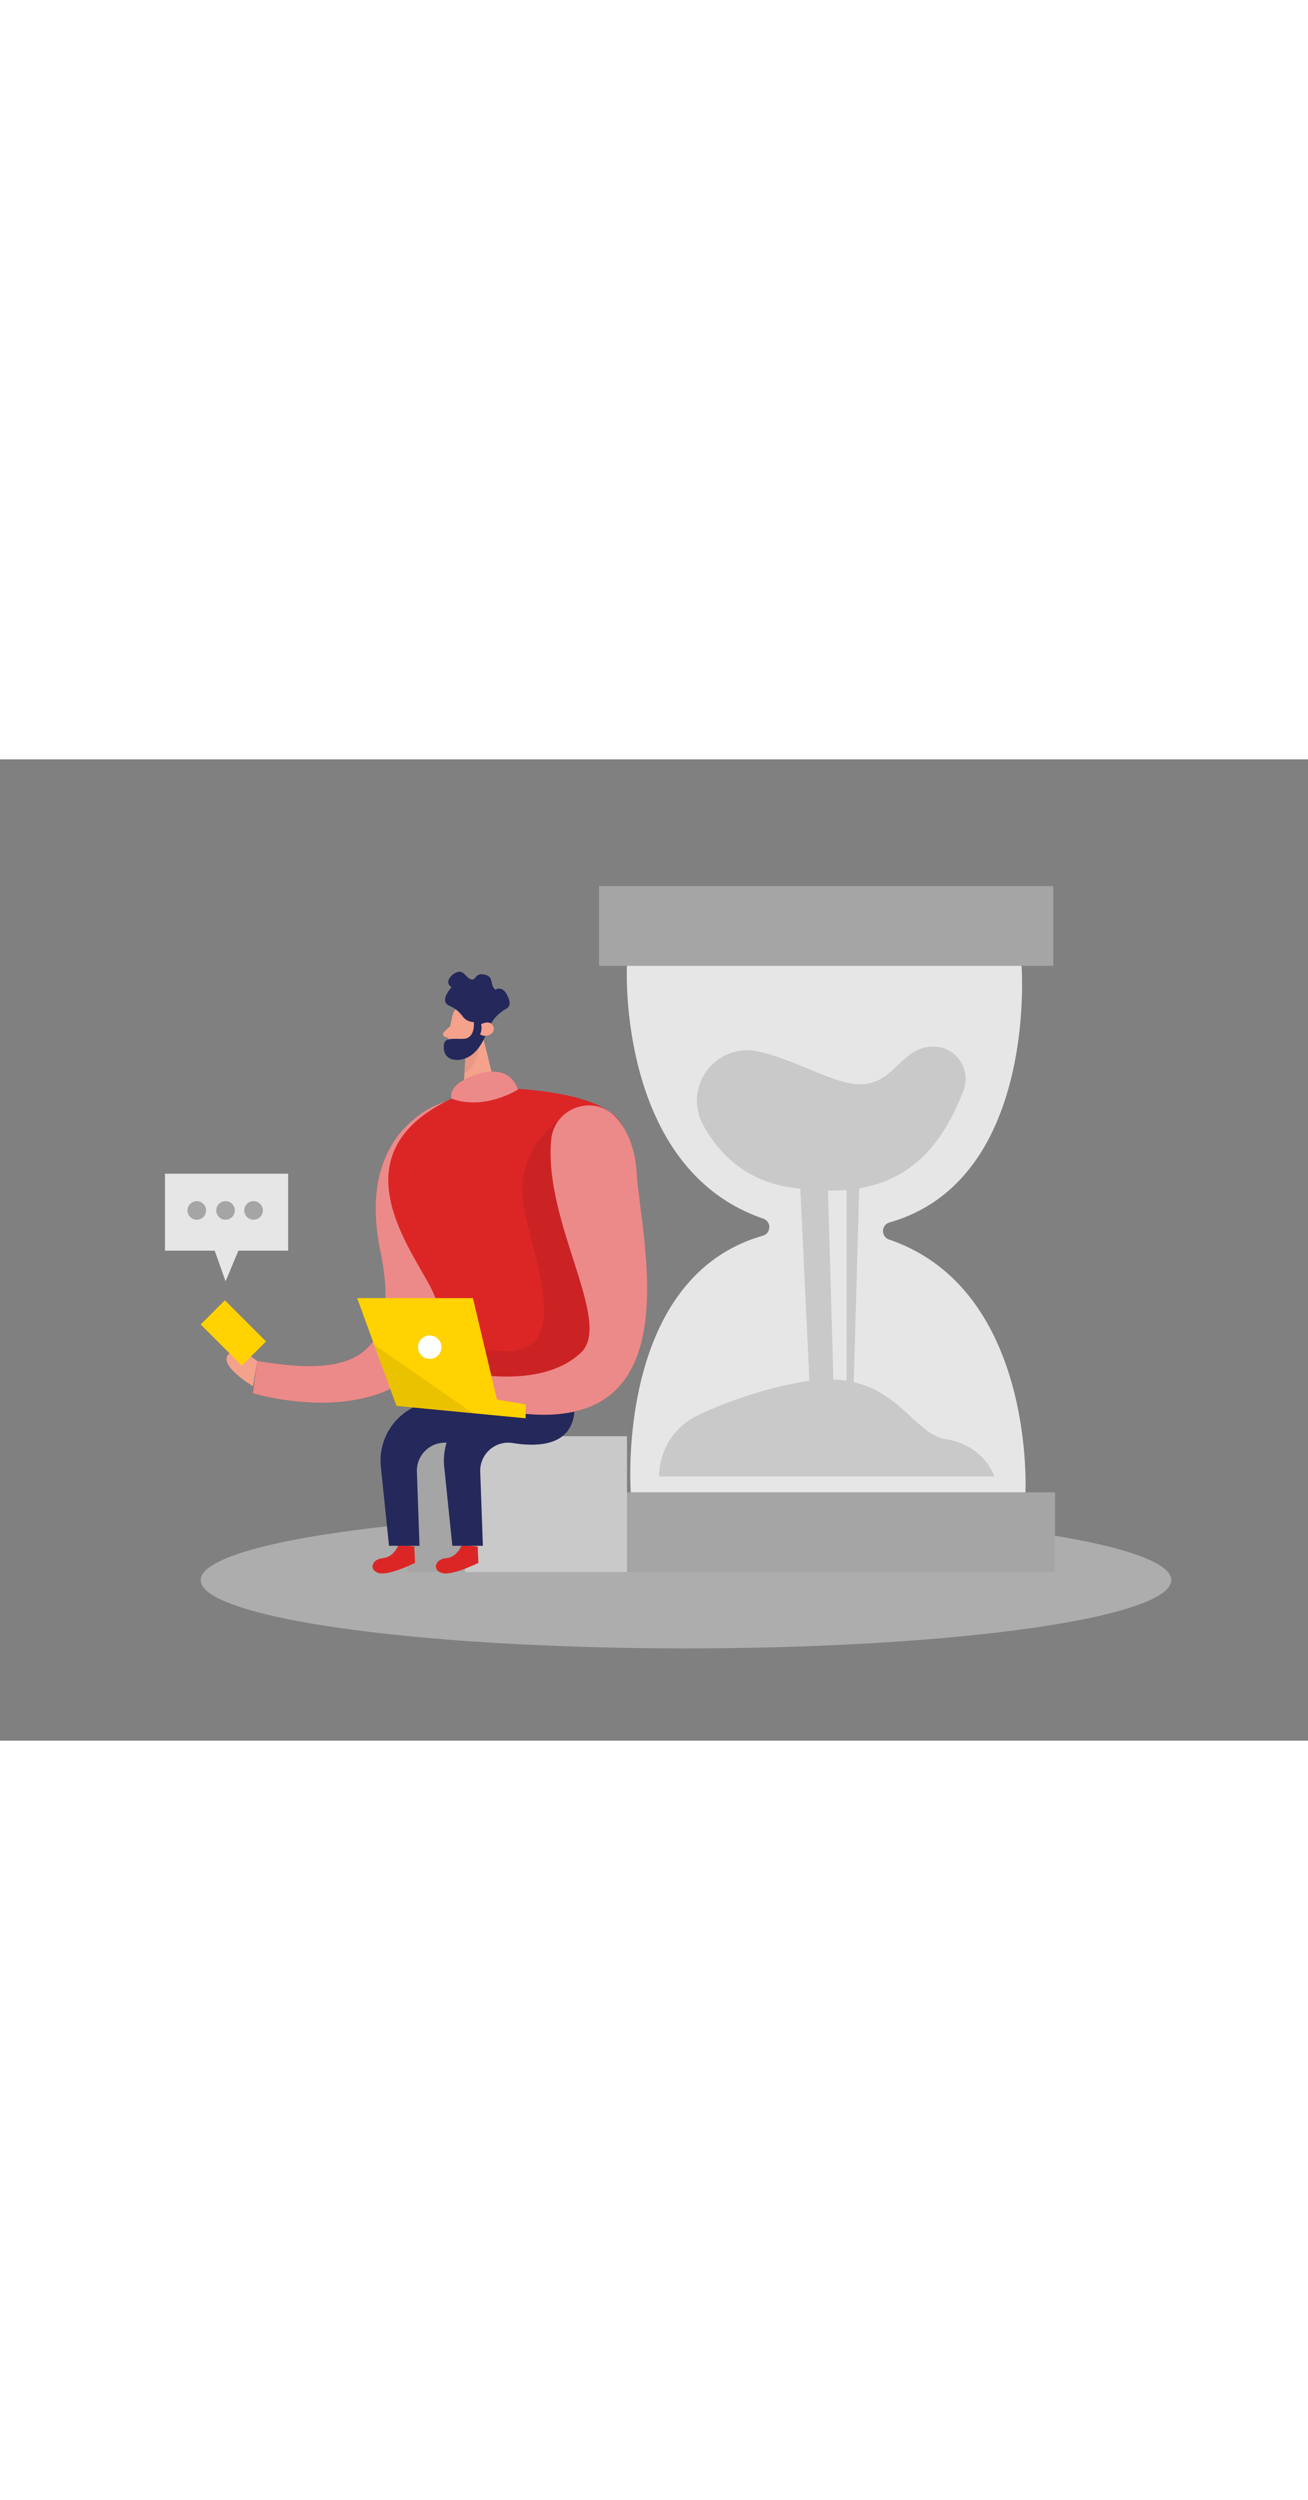 <svg id="Layer_1" data-name="Layer 1" xmlns="http://www.w3.org/2000/svg" viewBox="0 0 400 300" data-imageid="time-two-color" imageName="Time" class="illustrations_image" style="width: 157px;"><rect x="0" y="0" width="400" height="300" fill="#808080" stroke="none"/><title>#43 time</title><path d="M136.33,104.58s-28,7.43-20,45.82-16.66,36.88-37.66,33.54l-1.33,9.84s55,17,62.32-31.33S136.33,104.58,136.33,104.58Z" fill="#dc2626" class="target-color"/><path d="M136.33,104.58s-28,7.43-20,45.82-16.66,36.88-37.66,33.54l-1.33,9.84s55,17,62.32-31.33S136.33,104.58,136.33,104.58Z" fill="#fff" opacity="0.46"/><ellipse cx="209.78" cy="250.92" rx="148.4" ry="20.88" fill="#e6e6e6" opacity="0.45"/><polygon points="50.45 126.67 50.45 150.2 65.66 150.2 68.98 159.56 72.91 150.2 88.12 150.2 88.12 126.67 50.45 126.67" fill="#e6e6e6"/><path d="M138.43,78.13s-1.48,5.34-1.24,9.11a2.78,2.78,0,0,0,3,2.59,6.13,6.13,0,0,0,5.56-3.66l2.52-4.45a5,5,0,0,0-1.19-5.62C144.4,73.32,139.16,74.84,138.43,78.13Z" fill="#f4a28c"/><polygon points="147.19 82.82 151.54 100.43 141.66 102.13 142.44 88.97 147.19 82.82" fill="#f4a28c"/><path d="M137.67,81.54l-1.91,1.81a.89.89,0,0,0,.29,1.47l2,.78Z" fill="#f4a28c"/><path d="M142.42,89.35s3.37-1.56,4.29-2.94c0,0-.19,7.25-4.67,9.36Z" fill="#ce8172" opacity="0.31"/><path d="M143.93,83.15s.43-2.09,2-1.63.94,3.47-1.26,3.36Z" fill="#f4a28c"/><path d="M150.33,80.48l-1.15,2s-1.39,5.12-4.8,7.76-8.2,2.1-8.62-1.5c-.47-4.13,2.3-3.14,6-3.31s3.14-5.13,3.14-5.13a4.23,4.23,0,0,1-3.5-1.84,9.75,9.75,0,0,0-4-3.15c-3.29-1.39.72-5.69.72-5.69-2.2-1.21-.51-3.77,1.61-4.55s2.73,1.71,4.35,2.19,1-2.1,4.08-1.46,1.43,2.94,3.32,4.63c0,0,2.16-1.65,3.83,2.1,1,2.14.46,3.15-.49,3.71A12,12,0,0,0,150.33,80.48Z" fill="#24285b"/><rect x="183.21" y="38.74" width="138.89" height="24.37" fill="#a5a5a5"/><rect x="183.75" y="224.09" width="138.89" height="24.37" fill="#a5a5a5"/><rect x="124.56" y="206.93" width="49.58" height="41.53" fill="#a5a5a5"/><path d="M272,141.58c45.38-12.94,40.4-78.47,40.4-78.47H191.72s-3.13,62,41.73,77.31a2.74,2.74,0,0,1-.13,5.2c-45.38,12.94-40.41,78.47-40.41,78.47H313.59s3.12-62-41.73-77.31A2.73,2.73,0,0,1,272,141.58Z" fill="#e6e6e6"/><rect x="142.16" y="206.93" width="49.58" height="41.53" fill="#c9c9c9"/><path d="M231.8,89.29a15.41,15.41,0,0,0-16.71,22.59c4.42,8,12.37,16.76,26.34,18.92,25.06,3.89,42.9-2.41,53.21-29.58a9.87,9.87,0,0,0-10.4-13.34l-.31,0c-10.24,1.52-11.38,14.8-26.18,10.63C250.09,96.39,240.71,91.18,231.8,89.29Z" fill="#c9c9c9"/><path d="M201.58,219.23a20.64,20.64,0,0,1,11.5-18.55A129.6,129.6,0,0,1,243,190.76c30-6.45,34.53,15.18,46.3,17.08s14.8,11.39,14.8,11.39Z" fill="#c9c9c9"/><polygon points="244.75 131.26 247.88 197.59 255.09 197.59 253.19 131.26 244.75 131.26" fill="#c9c9c9"/><polygon points="258.89 128.53 258.89 197.59 260.88 197.59 262.87 127.11 258.89 128.53" fill="#c9c9c9"/><path d="M141.27,240.1s-1.38,3.82-4.83,4.11-4.36,3.67-1.25,4.55,11.11-3.11,11.11-3.11l-.22-5Z" fill="#dc2626" class="target-color"/><path d="M141.66,102.13l9.88-1.7s32.85,0,38.6,11.3,4.55,53.13-14.46,87.51l-38.91,1.13s2.16-25.25-5.09-39S101.89,118.4,141.66,102.13Z" fill="#dc2626" class="target-color"/><path d="M175.68,199.24l-19-2.87a18.22,18.22,0,0,0-20.84,19.88l2.49,24.17h9.34l-.81-22.63a8.57,8.57,0,0,1,9.92-8.78C164.85,210.32,174.89,209.75,175.68,199.24Z" fill="#24285b"/><path d="M121.9,240.1s-1.38,3.82-4.83,4.11-4.36,3.67-1.25,4.55,11.11-3.11,11.11-3.11l-.23-5Z" fill="#dc2626" class="target-color"/><path d="M170.61,110.68a26,26,0,0,0-10.43,26.1c3.17,17.34,17.09,49.16-11.54,43.58l1.71,13.26,19.43-1.84,15.73-10.5,3.84-29.13Z" opacity="0.08"/><path d="M156.31,199.24l-19-2.87a18.22,18.22,0,0,0-20.84,19.88l2.49,24.17h9.33l-.8-22.63a8.57,8.57,0,0,1,9.92-8.78C145.48,210.32,155.51,209.75,156.31,199.24Z" fill="#24285b"/><path d="M168.55,116.34c.91-10,13.32-14.24,19.95-6.72,3.16,3.58,5.68,8.82,6.18,16.51,1.5,23.21,20.21,91.69-53,70.07l1.86-8.61s22.41,5,34.16-6.25C187.47,172,166.24,141.61,168.55,116.34Z" fill="#dc2626" class="target-color"/><path d="M168.55,116.34c.91-10,13.32-14.24,19.95-6.72,3.16,3.58,5.68,8.82,6.18,16.51,1.5,23.21,20.21,91.69-53,70.07l1.86-8.61s22.41,5,34.16-6.25C187.47,172,166.24,141.61,168.55,116.34Z" fill="#fff" opacity="0.46"/><polygon points="121.26 197.66 109.23 164.7 144.62 164.7 151.97 195.7 160.75 197.2 160.75 201.45 121.26 197.66" fill="#ffd200"/><circle cx="131.41" cy="179.7" r="3.58" fill="#fff"/><polygon points="114.44 178.98 144.67 199.91 121.26 197.66 114.44 178.98" opacity="0.08"/><path d="M138.06,103.72s-1-3.23,3.6-5.6,13.65-5.65,16.77,2.8C158.43,100.92,148.31,107.46,138.06,103.72Z" fill="#dc2626" class="target-color"/><path d="M138.06,103.72s-1-3.23,3.6-5.6,13.65-5.65,16.77,2.8C158.43,100.92,148.31,107.46,138.06,103.72Z" fill="#fff" opacity="0.46"/><path d="M78.68,183.94s-6.5-5.32-9-1.82,7.67,9.5,7.67,9.5Z" fill="#f4a28c"/><rect x="62.46" y="170.13" width="17.8" height="10.46" transform="translate(144.9 0.9) rotate(45)" fill="#ffd200"/><path d="M147.12,81s2.69-1.59,3.69.55-2,3.81-4,2.51A4.4,4.4,0,0,0,147.12,81Z" fill="#f4a28c"/><circle cx="60.18" cy="137.9" r="2.84" fill="#a5a5a5"/><circle cx="68.97" cy="137.9" r="2.84" fill="#a5a5a5"/><circle cx="77.54" cy="137.9" r="2.84" fill="#a5a5a5"/></svg>